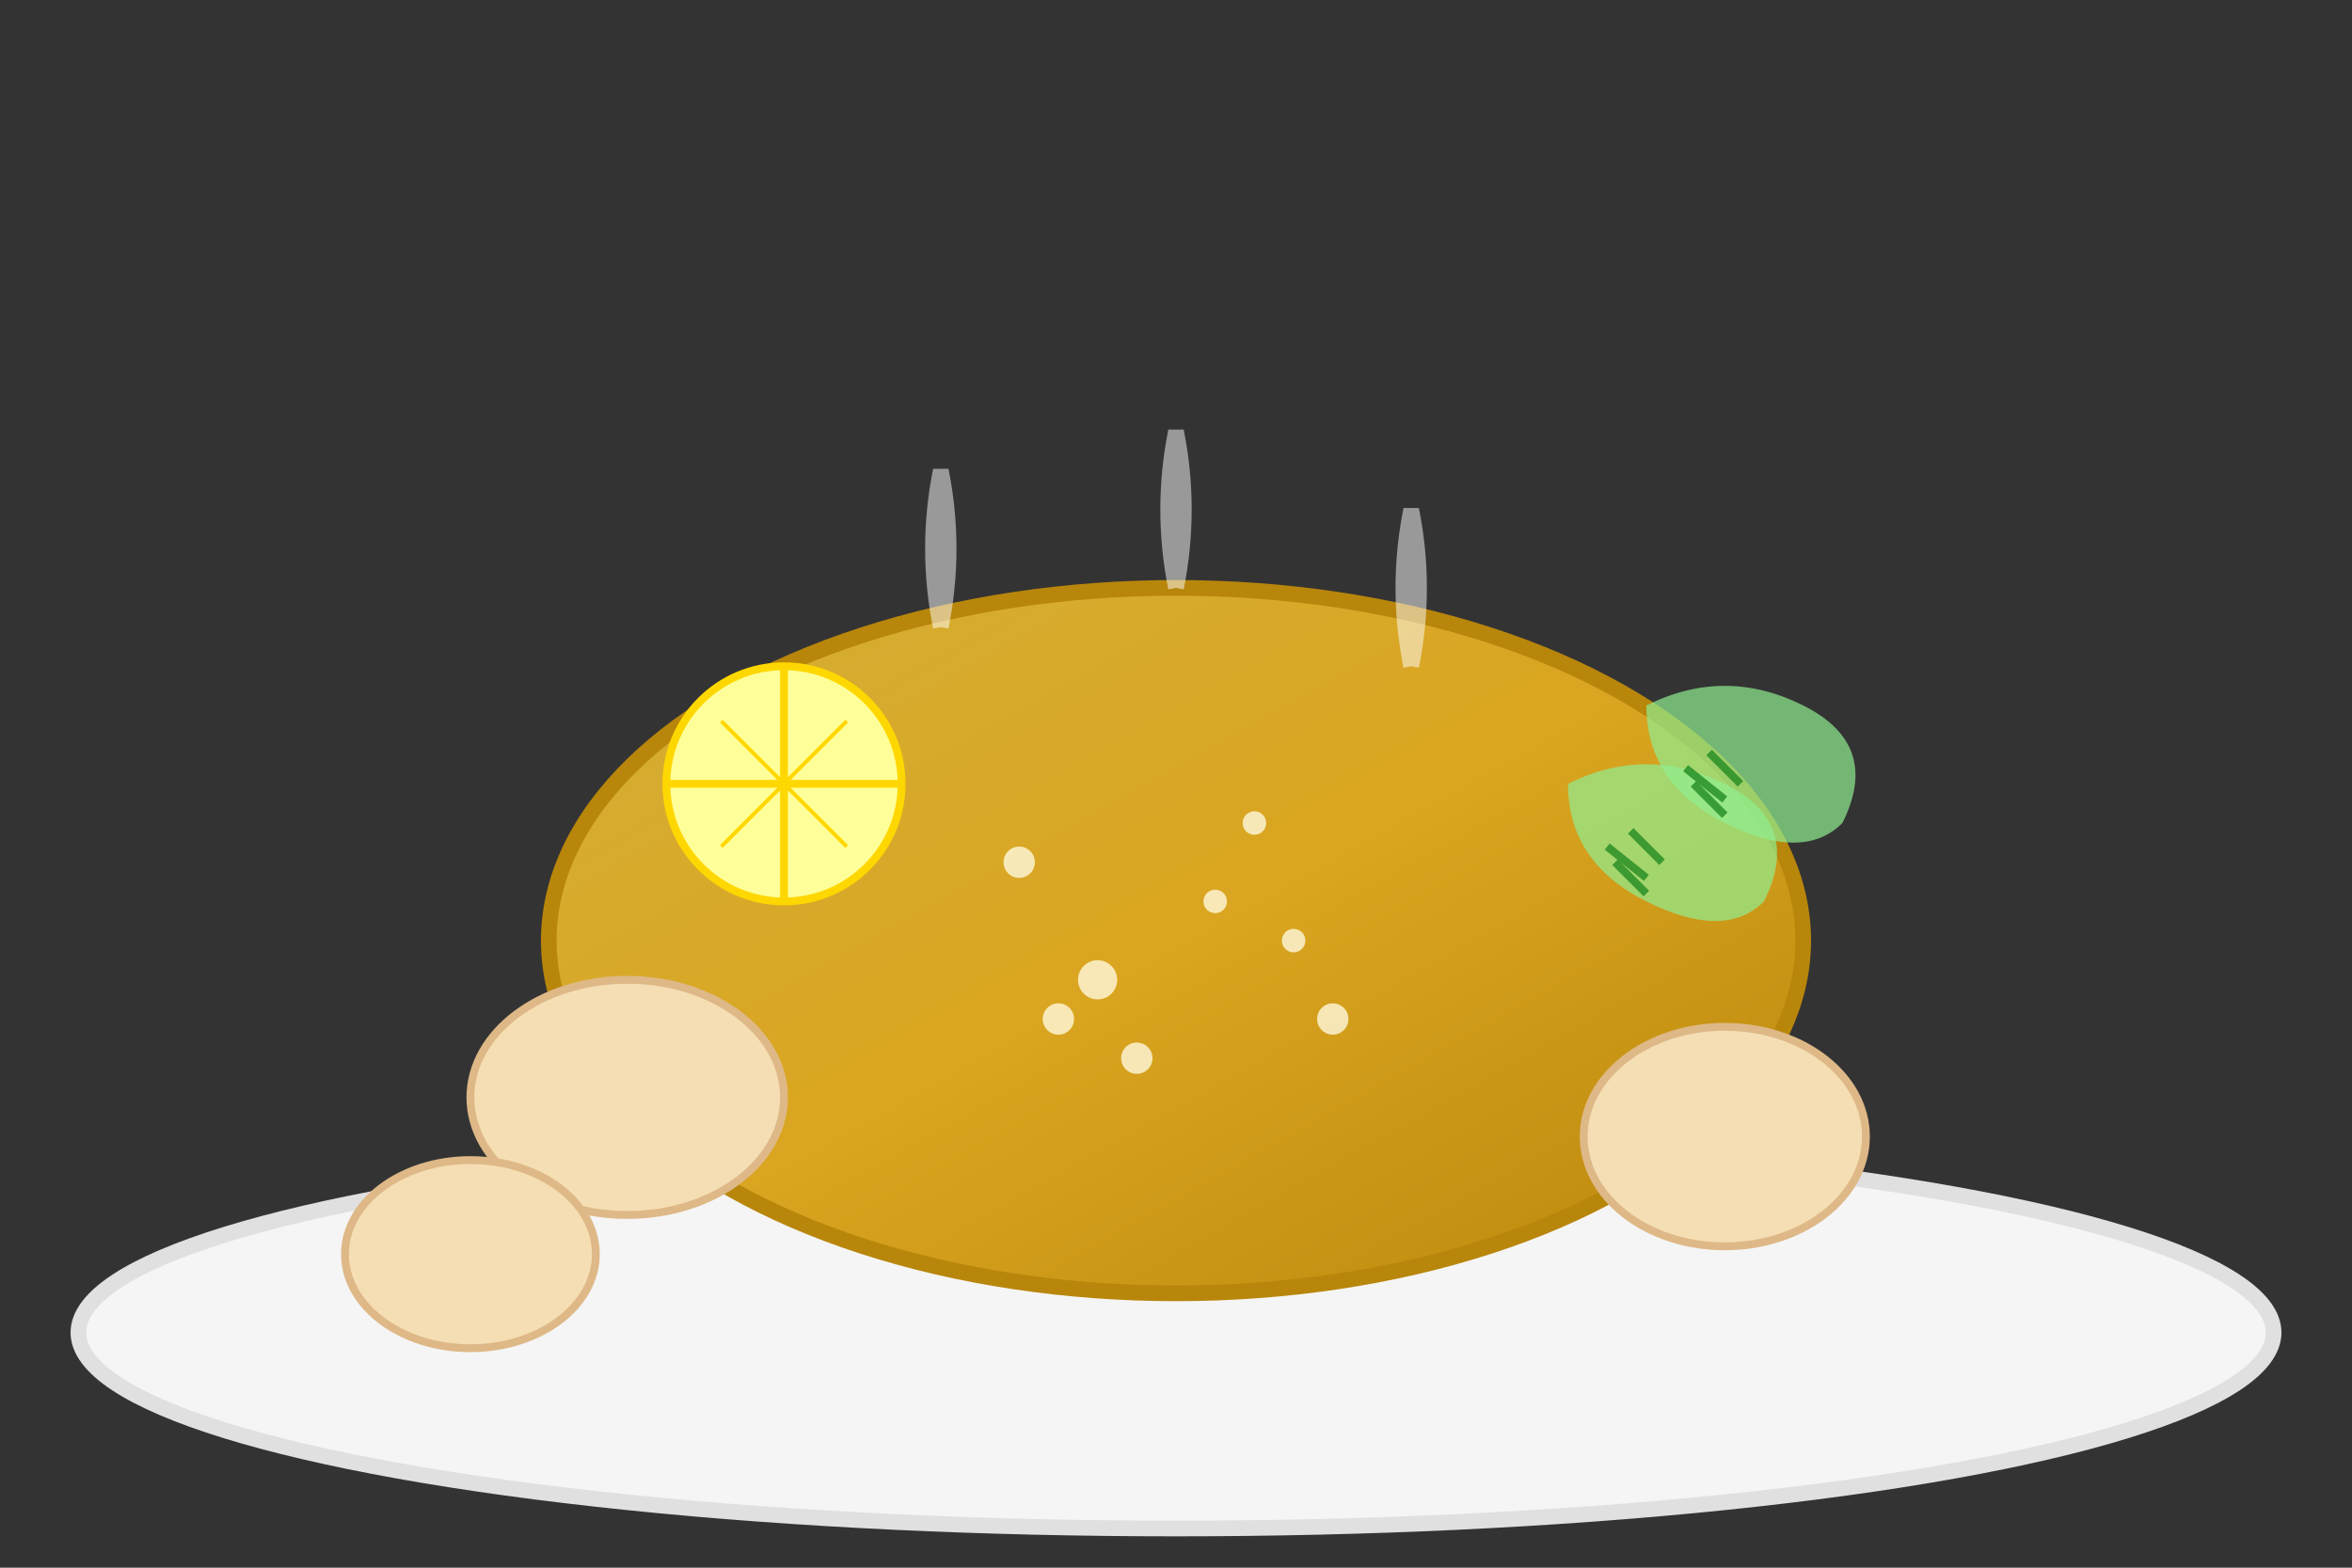 <svg width="300" height="200" viewBox="0 0 300 200" fill="none" xmlns="http://www.w3.org/2000/svg">
  <rect x="0" y="0" width="300" height="200" fill="#333333" stroke="none"/>
  <defs>
    <linearGradient id="kotlet-gradient" x1="0%" y1="0%" x2="100%" y2="100%">
      <stop offset="0%" style="stop-color:#D4AF37;stop-opacity:1" />
      <stop offset="50%" style="stop-color:#DAA520;stop-opacity:1" />
      <stop offset="100%" style="stop-color:#B8860B;stop-opacity:1" />
    </linearGradient>
  </defs>
  
  <!-- Plate -->
  <ellipse cx="150" cy="170" rx="140" ry="25" fill="#f5f5f5" stroke="#e0e0e0" stroke-width="2"/>
  
  <!-- Kotlet main shape -->
  <ellipse cx="150" cy="120" rx="80" ry="45" fill="url(#kotlet-gradient)" stroke="#B8860B" stroke-width="2"/>
  
  <!-- Breading texture -->
  <circle cx="130" cy="110" r="2" fill="#FFF8DC" opacity="0.8"/>
  <circle cx="160" cy="105" r="1.5" fill="#FFF8DC" opacity="0.8"/>
  <circle cx="140" cy="125" r="2.5" fill="#FFF8DC" opacity="0.8"/>
  <circle cx="170" cy="130" r="2" fill="#FFF8DC" opacity="0.8"/>
  <circle cx="155" cy="115" r="1.5" fill="#FFF8DC" opacity="0.8"/>
  <circle cx="145" cy="135" r="2" fill="#FFF8DC" opacity="0.8"/>
  <circle cx="165" cy="120" r="1.5" fill="#FFF8DC" opacity="0.8"/>
  <circle cx="135" cy="130" r="2" fill="#FFF8DC" opacity="0.8"/>
  
  <!-- Potatoes -->
  <ellipse cx="80" cy="140" rx="20" ry="15" fill="#F5DEB3" stroke="#DEB887" stroke-width="1"/>
  <ellipse cx="220" cy="145" rx="18" ry="14" fill="#F5DEB3" stroke="#DEB887" stroke-width="1"/>
  <ellipse cx="60" cy="160" rx="16" ry="12" fill="#F5DEB3" stroke="#DEB887" stroke-width="1"/>
  
  <!-- Cucumber salad (mizeria) -->
  <path d="M200 100 Q210 95 220 100 Q230 105 225 115 Q220 120 210 115 Q200 110 200 100" fill="#90EE90" opacity="0.7"/>
  <path d="M210 90 Q220 85 230 90 Q240 95 235 105 Q230 110 220 105 Q210 100 210 90" fill="#90EE90" opacity="0.7"/>
  
  <!-- Dill garnish -->
  <path d="M205 108 L210 112 M208 106 L212 110 M206 110 L210 114" stroke="#228B22" stroke-width="1" opacity="0.8"/>
  <path d="M215 98 L220 102 M218 96 L222 100 M216 100 L220 104" stroke="#228B22" stroke-width="1" opacity="0.8"/>
  
  <!-- Lemon slice -->
  <circle cx="100" cy="100" r="15" fill="#FFFF99" stroke="#FFD700" stroke-width="1"/>
  <path d="M85 100 L115 100 M100 85 L100 115" stroke="#FFD700" stroke-width="1"/>
  <path d="M92 92 L108 108 M108 92 L92 108" stroke="#FFD700" stroke-width="0.5"/>
  
  <!-- Steam from hot kotlet -->
  <path d="M120 80 Q122 70 120 60 Q118 70 120 80" stroke="#ffffff" stroke-width="2" opacity="0.5" fill="none"/>
  <path d="M150 75 Q152 65 150 55 Q148 65 150 75" stroke="#ffffff" stroke-width="2" opacity="0.5" fill="none"/>
  <path d="M180 85 Q182 75 180 65 Q178 75 180 85" stroke="#ffffff" stroke-width="2" opacity="0.5" fill="none"/>
</svg>
